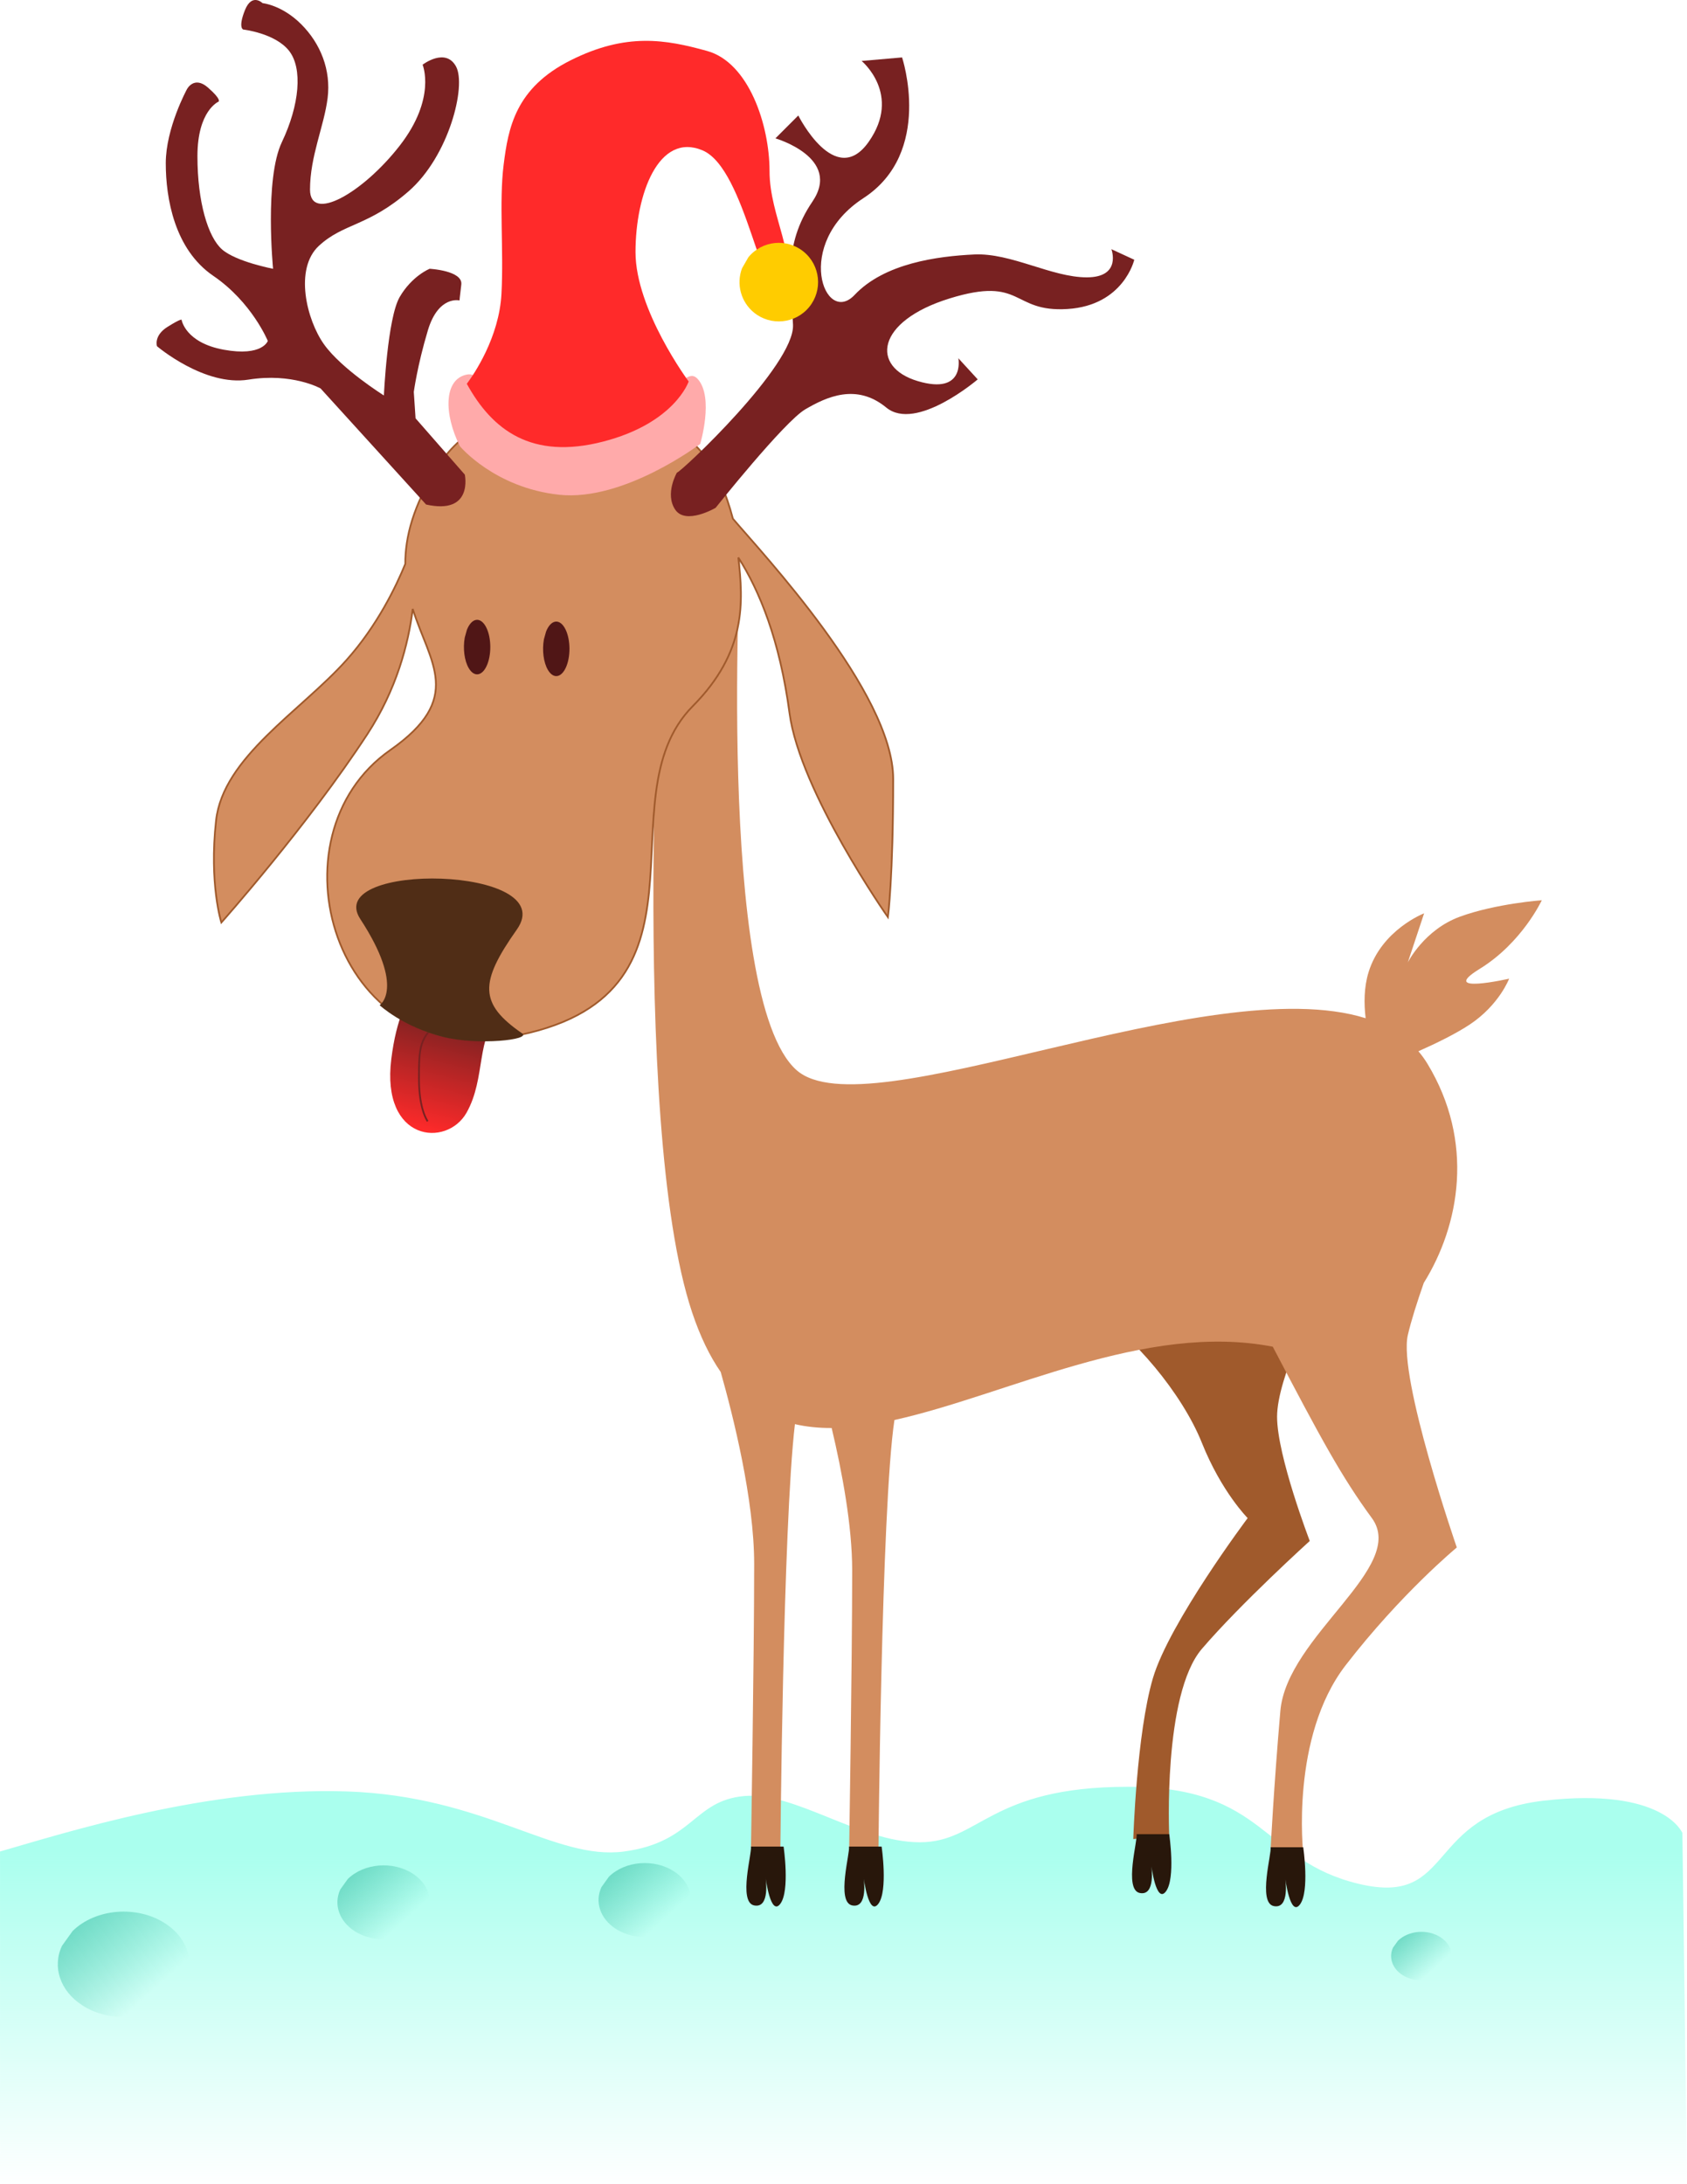<?xml version="1.0" encoding="UTF-8" standalone="no"?>
<!-- Created with Inkscape (http://www.inkscape.org/) -->
<svg
    xmlns:inkscape="http://www.inkscape.org/namespaces/inkscape"
    xmlns:rdf="http://www.w3.org/1999/02/22-rdf-syntax-ns#"
    xmlns="http://www.w3.org/2000/svg"
    xmlns:sodipodi="http://sodipodi.sourceforge.net/DTD/sodipodi-0.dtd"
    xmlns:cc="http://creativecommons.org/ns#"
    xmlns:xlink="http://www.w3.org/1999/xlink"
    xmlns:dc="http://purl.org/dc/elements/1.1/"
    xmlns:svg="http://www.w3.org/2000/svg"
    xmlns:ns1="http://sozi.baierouge.fr"
    id="svg2"
    sodipodi:docname="REINDEER.svg"
    viewBox="0 0 737.41 954.65"
    version="1.1"
    inkscape:version="0.47 r22583"
  >
  <defs
      id="defs4"
    >
    <linearGradient
        id="linearGradient2912"
        inkscape:collect="always"
      >
      <stop
          id="stop2914"
          style="stop-color:#5fd3bc"
          offset="0"
      />
      <stop
          id="stop2916"
          style="stop-color:#5fd3bc;stop-opacity:0"
          offset="1"
      />
    </linearGradient
    >
    <linearGradient
        id="linearGradient3008"
        y2="1057.7"
        gradientUnits="userSpaceOnUse"
        x2="389.92"
        y1="910.94"
        x1="389.92"
        inkscape:collect="always"
      >
      <stop
          id="stop2904"
          style="stop-color:#aaffee"
          offset="0"
      />
      <stop
          id="stop2906"
          style="stop-color:#aaffee;stop-opacity:0"
          offset="1"
      />
    </linearGradient
    >
    <linearGradient
        id="linearGradient3010"
        y2="507.49"
        gradientUnits="userSpaceOnUse"
        x2="313.3"
        gradientTransform="matrix(.737 .189 -.189 .737 55.587 162.83)"
        y1="440.21"
        x1="313.3"
        inkscape:collect="always"
      >
      <stop
          id="stop2858"
          style="stop-color:#782121"
          offset="0"
      />
      <stop
          id="stop2860"
          style="stop-color:#ff2a2a"
          offset="1"
      />
    </linearGradient
    >
    <linearGradient
        id="linearGradient3012"
        y2="944.78"
        xlink:href="#linearGradient2912"
        gradientUnits="userSpaceOnUse"
        x2="178.8"
        y1="917"
        x1="153.54"
        inkscape:collect="always"
    />
  </defs
  >
  <sodipodi:namedview
      id="base"
      bordercolor="#666666"
      inkscape:pageshadow="2"
      inkscape:guide-bbox="true"
      pagecolor="#ffffff"
      inkscape:window-height="839"
      inkscape:window-maximized="0"
      inkscape:zoom="0.49497475"
      inkscape:window-x="-2"
      showgrid="false"
      borderopacity="1.0"
      inkscape:current-layer="layer1"
      inkscape:cx="243.69539"
      inkscape:cy="487.33428"
      showguides="true"
      inkscape:window-y="2"
      inkscape:snap-global="false"
      inkscape:window-width="718"
      inkscape:pageopacity="0.0"
      inkscape:document-units="px"
    >
    <sodipodi:guide
        id="guide2826"
        position="-457.489,1452.612"
        orientation="-0.707,0.707"
    />
  </sodipodi:namedview
  >
  <g
      id="layer1"
      inkscape:label="Layer 1"
      inkscape:groupmode="layer"
      transform="translate(-6.061 -101.75)"
    >
    <g
        id="g2979"
        inkscape:export-ydpi="72"
        inkscape:export-xdpi="72"
        inkscape:export-filename="E:\george supreeth\projects\clipart\reindeer.png"
      >
      <g
          id="g2948"
        >
        <path
            id="path2892"
            sodipodi:nodetypes="cssssssscccc"
            style="fill:url(#linearGradient3008)"
            d="m6.061 910.94c28.284-8.08 90.914-28.28 151.52-26.26 60.609 2.02 90.914 30.305 121.22 26.264 30.305-4.041 30.305-22.223 52.528-24.244 22.223-2.02 50.508 20.203 76.772 20.203s30.305-24.244 90.914-24.244 58.589 32.325 101.02 42.426c42.426 10.102 28.284-30.305 80.812-36.365 52.528-6.061 60.609 14.142 60.609 14.142l2.02 153.54h-737.41l3e-7 -145.46z"
        />
        <path
            id="path2879"
            sodipodi:nodetypes="cscsccscscc"
            style="fill:#a05a2c"
            d="m482.86 673.79c18.571 11.429 40 37.143 48.571 58.571 8.571 21.429 20 32.857 20 32.857s-34.286 45.714-41.429 70c-7.143 24.286-8.571 70.286-8.571 70.286l15.714-1.429s-2.857-61.714 14.286-81.714 47.143-47.143 47.143-47.143-14.286-37.143-14.286-54.286 17.143-50 17.143-50-24.286-67.143-98.571 2.857z"
        />
        <path
            id="path2868"
            sodipodi:nodetypes="ccscsccccsccccssccscscscscscsccscsc"
            style="fill:#d38d5f"
            d="m330 336.66-34.281 21.406s-15.063 233.44 12.844 317.16c3.544 10.631 7.743 19.241 12.531 26.156 5.453 19.265 14.625 55.742 14.625 83.844 0 40-1.438 127.16-1.438 127.16h12.875s1.103-143.37 6.375-188.22c5.108 1.19 10.466 1.707 16.062 1.688 4.536 19.067 8.969 42.668 8.969 62.219 0 40-1.406 127.16-1.406 127.16h12.844s1.227-154.47 7.031-192.88c49.198-10.881 109.58-42.916 165.38-32.031 21.07 40.221 30.065 56.841 43.312 74.906 15.714 21.429-37.143 51.424-40 84.281-2.857 32.857-4.281 60.71-4.281 60.71l14.281 1.438s-5.723-50.719 18.562-82.147c24.286-31.429 48.562-51.438 48.562-51.438s-25.692-74.272-21.406-92.844c1.413-6.121 4.045-14.412 6.969-22.781 15.77-25.32 22.26-61.71 1.59-95.81-1.183-1.953-2.505-3.757-3.938-5.438 7.806-3.455 16.519-7.732 22.5-11.719 12.857-8.571 17.156-20 17.156-20s-31.446 7.147-12.875-4.281c18.571-11.429 27.156-30 27.156-30s-20.004 1.442-35.719 7.156c-15.714 5.714-22.844 20-22.844 20l7.125-21.438s-18.567 7.147-24.281 25.719c-2.025 6.581-2.059 13.676-1.281 20.125-68.64-21.47-218.19 49.59-248.72 22.72-35.71-31.43-24.28-232.84-24.28-232.84z"
        />
        <path
            id="path2846"
            inkscape:transform-center-x="5.7280539"
            style="fill:url(#linearGradient3010)"
            inkscape:transform-center-y="32.289408"
            d="m196.73 528.34s-15.106 0.091-19.624 36.242c-4.517 36.151 24.186 38.756 32.861 23.519 8.675-15.238 3.944-33.917 15.004-42.985 11.06-9.068-29.348-18.648-28.241-16.776z"
        />
        <path
            id="path2866"
            sodipodi:nodetypes="csc"
            style="stroke:#782121;stroke-width:.761px;fill:none"
            d="m198.99 547.77c-9.787 7.068-9.787 11.961-9.787 25.554 0 13.592 3.806 18.486 3.806 18.486"
        />
        <path
            id="path2828"
            sodipodi:nodetypes="cscsscscssscscscc"
            style="stroke:#a05a2c;stroke-width:.761px;fill:#d38d5f"
            d="m250.34 279.51c-21.395 0.074-41.424 8.048-52.973 26.285-10.709 16.909-14.191 30.681-14.153 42.412-3.86 9.473-12.118 26.88-25.809 42.15-19.992 22.298-53.823 42.3-56.898 69.981-3.076 27.681 2.307 44.6 2.307 44.6s37.654-42.296 63.796-82.279c12.725-19.462 17.996-39.458 19.862-54.781 7.454 23.738 22.688 38.928-9.848 61.703-53.824 37.676-24.737 138.89 52.284 125.33 96.114-16.916 39.519-103.74 79.972-144.55 23.516-23.725 22.112-45.486 19.912-64.954 9.224 14.508 18.091 35.897 22.381 68.023 4.608 34.509 43.007 89.153 43.007 89.153s2.307-17.258 2.307-60.395c0-37.681-57.326-98.708-70.074-113.74-11.974-45.322-36.82-44.891-76.072-48.937z"
        />
        <path
            id="path2830"
            sodipodi:nodetypes="cssssc"
            style="fill:#502d16"
            d="m172 541.07s11.413-7.245-8.458-37.677c-16.456-25.203 88.187-23.34 68.433 4.614-16.314 23.085-16.621 32.31 2.307 45.366 4.053 2.795-19.223 5.382-34.601 1.538-17.462-4.366-27.681-13.84-27.681-13.84z"
        />
        <path
            id="path2832"
            sodipodi:rx="7.5761442"
            sodipodi:ry="15.657365"
            style="fill:#501616"
            sodipodi:type="arc"
            d="m316.87 216.66c2.646-6.699 7.419-7.696 10.66-2.227 3.241 5.469 3.724 15.332 1.078 22.031-2.646 6.699-7.419 7.696-10.66 2.227-2.516-4.244-3.443-11.33-2.304-17.616"
            sodipodi:open="true"
            transform="matrix(.761 0 0 .761 -30.991 212.14)"
            sodipodi:cy="226.56247"
            sodipodi:cx="322.74374"
            sodipodi:end="9.7828303"
            sodipodi:start="3.8262447"
        />
        <path
            id="path2834"
            sodipodi:rx="7.5761442"
            sodipodi:ry="15.657365"
            style="fill:#501616"
            sodipodi:type="arc"
            sodipodi:start="3.8262447"
            sodipodi:open="true"
            transform="matrix(.761 0 0 .761 3.61 212.91)"
            sodipodi:cy="226.56247"
            sodipodi:cx="322.74374"
            sodipodi:end="9.7828303"
            d="m316.87 216.66c2.646-6.699 7.419-7.696 10.66-2.227 3.241 5.469 3.724 15.332 1.078 22.031-2.646 6.699-7.419 7.696-10.66 2.227-2.516-4.244-3.443-11.33-2.304-17.616"
        />
        <path
            id="path2842"
            style="fill:#782121"
            d="m301.95 308.31s-5.382 9.227-0.769 16.147c4.613 6.92 17.685-0.769 17.685-0.769s29.987-37.676 39.214-43.059c9.227-5.382 22.298-11.534 35.37-0.769 13.071 10.765 39.983-12.303 39.983-12.303l-8.458-9.227s3.076 16.147-17.685 9.996c-20.761-6.151-18.454-26.143 13.84-36.139 32.294-9.996 26.912 6.151 51.517 4.613 24.605-1.538 29.219-21.529 29.219-21.529l-9.996-4.613s4.613 12.303-10.765 12.303-33.063-10.765-49.21-9.996c-16.147 0.769-39.214 3.845-52.286 17.685-13.071 13.84-26.912-22.298 3.845-42.29s16.916-61.513 16.916-61.513l-17.685 1.538s17.685 14.609 3.076 35.37-30.756-11.534-30.756-11.534l-9.996 9.996s29.219 8.458 16.147 27.681c-13.071 19.223-9.227 36.139-8.458 53.824s-49.21 64.588-50.748 64.588z"
        />
        <path
            id="path2844"
            style="fill:#782121"
            d="m192.32 322.26-46.134-50.748s-12.303-6.92-31.525-3.845c-19.223 3.076-39.983-14.609-39.983-14.609s-1.538-4.613 4.613-8.458c6.151-3.845 6.151-3.076 6.151-3.076s1.538 9.996 18.454 13.071c16.916 3.076 19.223-3.845 19.223-3.845s-6.92-16.916-23.836-28.45-20.761-33.832-20.761-49.21 9.227-32.294 9.227-32.294 3.076-6.151 9.227-0.769 4.614 6.151 4.614 6.151-9.227 3.845-9.227 23.836 4.613 35.37 10.765 40.752c6.151 5.382 22.298 8.458 22.298 8.458s-3.845-39.214 3.845-55.361 9.227-32.294 3.076-39.983c-6.151-7.689-19.992-9.227-19.992-9.227s-2.307-0.769 0.769-8.458 7.689-3.076 7.689-3.076 8.458 0.769 16.916 9.227 13.071 19.992 11.534 32.294c-1.538 12.303-7.689 25.374-7.689 39.983s23.067 1.538 39.214-19.223 9.996-35.37 9.996-35.37 9.996-7.689 14.609 0.769c4.613 8.458-3.076 39.214-20.761 54.592s-28.45 13.84-39.214 23.836c-10.765 9.996-5.382 32.294 2.307 43.059s26.143 22.298 26.143 22.298 1.538-33.832 6.92-43.059c5.382-9.227 13.071-12.303 13.071-12.303s14.609 0.769 13.84 6.92c-0.769 6.151-0.769 6.92-0.769 6.92s-9.227-2.307-13.84 13.071c-4.613 15.378-6.151 26.912-6.151 26.912l0.769 11.534 21.529 24.605s3.845 17.685-16.916 13.071z"
        />
        <path
            id="path2884"
            sodipodi:nodetypes="ccscsc"
            style="fill:#28170b"
            d="m377.14 908.79h14.286s2.857 19.286-1.429 25c-4.286 5.714-6.429-11.429-6.429-11.429s2.143 13.571-5 12.143c-7.143-1.429-0.714-23.571-1.429-25.714z"
        />
        <path
            id="path2886"
            sodipodi:nodetypes="ccscsc"
            style="fill:#28170b"
            d="m334.29 908.79h14.286s2.857 19.286-1.429 25c-4.286 5.714-6.429-11.429-6.429-11.429s2.143 13.571-5 12.143c-7.143-1.429-0.714-23.571-1.429-25.714z"
        />
        <path
            id="path2888"
            sodipodi:nodetypes="ccscsc"
            style="fill:#28170b"
            d="m561.43 909.08h14.286s2.857 19.286-1.429 25c-4.286 5.714-6.429-11.429-6.429-11.429s2.143 13.571-5 12.143c-7.143-1.429-0.714-23.571-1.429-25.714z"
        />
        <path
            id="path2890"
            sodipodi:nodetypes="ccscsc"
            style="fill:#28170b"
            d="m502.86 903.36h14.286s2.857 19.286-1.429 25c-4.286 5.714-6.429-11.429-6.429-11.429s2.143 13.571-5 12.143c-7.143-1.429-0.714-23.571-1.429-25.714z"
        />
        <path
            id="path2910"
            sodipodi:rx="20.203051"
            sodipodi:ry="16.162441"
            style="fill:url(#linearGradient3012)"
            sodipodi:type="arc"
            d="m158.1 922.94c7.056-6.915 19.783-7.944 28.427-2.299 8.643 5.645 9.93 15.827 2.874 22.741-7.056 6.915-19.783 7.944-28.427 2.299-6.708-4.381-9.18-11.696-6.145-18.184"
            sodipodi:open="true"
            sodipodi:cy="933.16418"
            sodipodi:cx="173.74623"
            sodipodi:end="9.7828303"
            sodipodi:start="3.8262447"
        />
        <path
            id="path2920"
            sodipodi:rx="20.203051"
            sodipodi:ry="16.162441"
            style="fill:url(#linearGradient3012)"
            sodipodi:type="arc"
            sodipodi:start="3.8262447"
            sodipodi:open="true"
            transform="matrix(1.425 0 0 1.425 11.519 -337.18)"
            sodipodi:cy="933.16418"
            sodipodi:cx="173.74623"
            sodipodi:end="9.7828303"
            d="m158.1 922.94c7.056-6.915 19.783-7.944 28.427-2.299 8.643 5.645 9.93 15.827 2.874 22.741-7.056 6.915-19.783 7.944-28.427 2.299-6.708-4.381-9.18-11.696-6.145-18.184"
        />
        <path
            id="path2924"
            sodipodi:rx="20.203051"
            sodipodi:ry="16.162441"
            style="fill:url(#linearGradient3012)"
            sodipodi:type="arc"
            d="m158.1 922.94c7.056-6.915 19.783-7.944 28.427-2.299 8.643 5.645 9.93 15.827 2.874 22.741-7.056 6.915-19.783 7.944-28.427 2.299-6.708-4.381-9.18-11.696-6.145-18.184"
            sodipodi:open="true"
            transform="matrix(1.425 0 0 1.425 -187.48 -369.51)"
            sodipodi:cy="933.16418"
            sodipodi:cx="173.74623"
            sodipodi:end="9.7828303"
            sodipodi:start="3.8262447"
        />
        <path
            id="path2928"
            sodipodi:rx="20.203051"
            sodipodi:ry="16.162441"
            style="fill:url(#linearGradient3012)"
            sodipodi:type="arc"
            sodipodi:start="3.8262447"
            sodipodi:open="true"
            transform="matrix(.656 0 0 .656 326.53 318.24)"
            sodipodi:cy="933.16418"
            sodipodi:cx="173.74623"
            sodipodi:end="9.7828303"
            d="m158.1 922.94c7.056-6.915 19.783-7.944 28.427-2.299 8.643 5.645 9.93 15.827 2.874 22.741-7.056 6.915-19.783 7.944-28.427 2.299-6.708-4.381-9.18-11.696-6.145-18.184"
        />
        <path
            id="path2932"
            sodipodi:rx="20.203051"
            sodipodi:ry="16.162441"
            style="fill:url(#linearGradient3012)"
            sodipodi:type="arc"
            d="m158.1 922.94c7.056-6.915 19.783-7.944 28.427-2.299 8.643 5.645 9.93 15.827 2.874 22.741-7.056 6.915-19.783 7.944-28.427 2.299-6.708-4.381-9.18-11.696-6.145-18.184"
            sodipodi:open="true"
            transform="translate(114.15 -1.01)"
            sodipodi:cy="933.16418"
            sodipodi:cx="173.74623"
            sodipodi:end="9.7828303"
            sodipodi:start="3.8262447"
        />
        <path
            id="path2936"
            sodipodi:rx="20.203051"
            sodipodi:ry="16.162441"
            style="fill:url(#linearGradient3012)"
            sodipodi:type="arc"
            d="m158.1 922.94c7.056-6.915 19.783-7.944 28.427-2.299 8.643 5.645 9.93 15.827 2.874 22.741-7.056 6.915-19.783 7.944-28.427 2.299-6.708-4.381-9.18-11.696-6.145-18.184"
            sodipodi:open="true"
            transform="matrix(.656 0 0 .656 416.43 370.77)"
            sodipodi:cy="933.16418"
            sodipodi:cx="173.74623"
            sodipodi:end="9.7828303"
            sodipodi:start="3.8262447"
        />
        <path
            id="path2940"
            sodipodi:rx="20.203051"
            sodipodi:ry="16.162441"
            style="fill:url(#linearGradient3012)"
            sodipodi:type="arc"
            sodipodi:start="3.8262447"
            sodipodi:open="true"
            transform="matrix(.656 0 0 .656 513.41 344.5)"
            sodipodi:cy="933.16418"
            sodipodi:cx="173.74623"
            sodipodi:end="9.7828303"
            d="m158.1 922.94c7.056-6.915 19.783-7.944 28.427-2.299 8.643 5.645 9.93 15.827 2.874 22.741-7.056 6.915-19.783 7.944-28.427 2.299-6.708-4.381-9.18-11.696-6.145-18.184"
        />
        <path
            id="path2944"
            sodipodi:rx="20.203051"
            sodipodi:ry="16.162441"
            style="fill:url(#linearGradient3012)"
            sodipodi:type="arc"
            d="m158.1 922.94c7.056-6.915 19.783-7.944 28.427-2.299 8.643 5.645 9.93 15.827 2.874 22.741-7.056 6.915-19.783 7.944-28.427 2.299-6.708-4.381-9.18-11.696-6.145-18.184"
            sodipodi:open="true"
            transform="matrix(.656 0 0 .656 601.29 318.24)"
            sodipodi:cy="933.16418"
            sodipodi:cx="173.74623"
            sodipodi:end="9.7828303"
            sodipodi:start="3.8262447"
        />
      </g
      >
      <path
          id="path2973"
          style="fill:#ffaaaa"
          d="m207.08 296.77s15.152 18.183 43.437 21.213c28.284 3.03 61.619-22.223 61.619-22.223s6.061-20.203-1.01-28.284c-7.071-8.081-14.142 21.213-56.569 21.213-42.426 0-34.345-25.254-44.447-23.234-10.102 2.02-10.102 17.173-3.03 31.315z"
      />
      <path
          id="path2975"
          sodipodi:nodetypes="csssssssscsc"
          style="fill:#ff2a2a"
          d="m210.11 269.49c3.03-4.041 14.142-20.203 15.152-39.396 1.01-19.193-1.082-40.11 0.938-56.273 2.02-16.162 5.123-33.631 29.366-45.753 24.244-12.122 41.416-9.091 59.599-4.041s27.274 32.325 27.274 52.528 13.132 38.386 5.051 49.497c-8.081 11.112-15.152-50.508-34.345-58.589-19.193-8.081-29.294 19.193-29.294 44.447s23.234 56.569 23.234 56.569-6.061 18.183-37.376 26.264c-31.315 8.081-48.487-5.051-59.599-25.254z"
      />
      <path
          id="path2977"
          sodipodi:rx="17.172594"
          sodipodi:ry="17.172594"
          style="fill:#ffcc00"
          sodipodi:type="arc"
          sodipodi:start="3.8262447"
          sodipodi:open="true"
          sodipodi:cy="225.04724"
          sodipodi:cx="346.48233"
          sodipodi:end="9.7828303"
          d="m333.18 214.19c5.998-7.347 16.816-8.44 24.163-2.443 7.347 5.998 8.44 16.816 2.443 24.163-5.998 7.347-16.816 8.44-24.163 2.443-5.702-4.655-7.803-12.427-5.223-19.321"
      />
    </g
    >
  </g
  >
</svg
>
